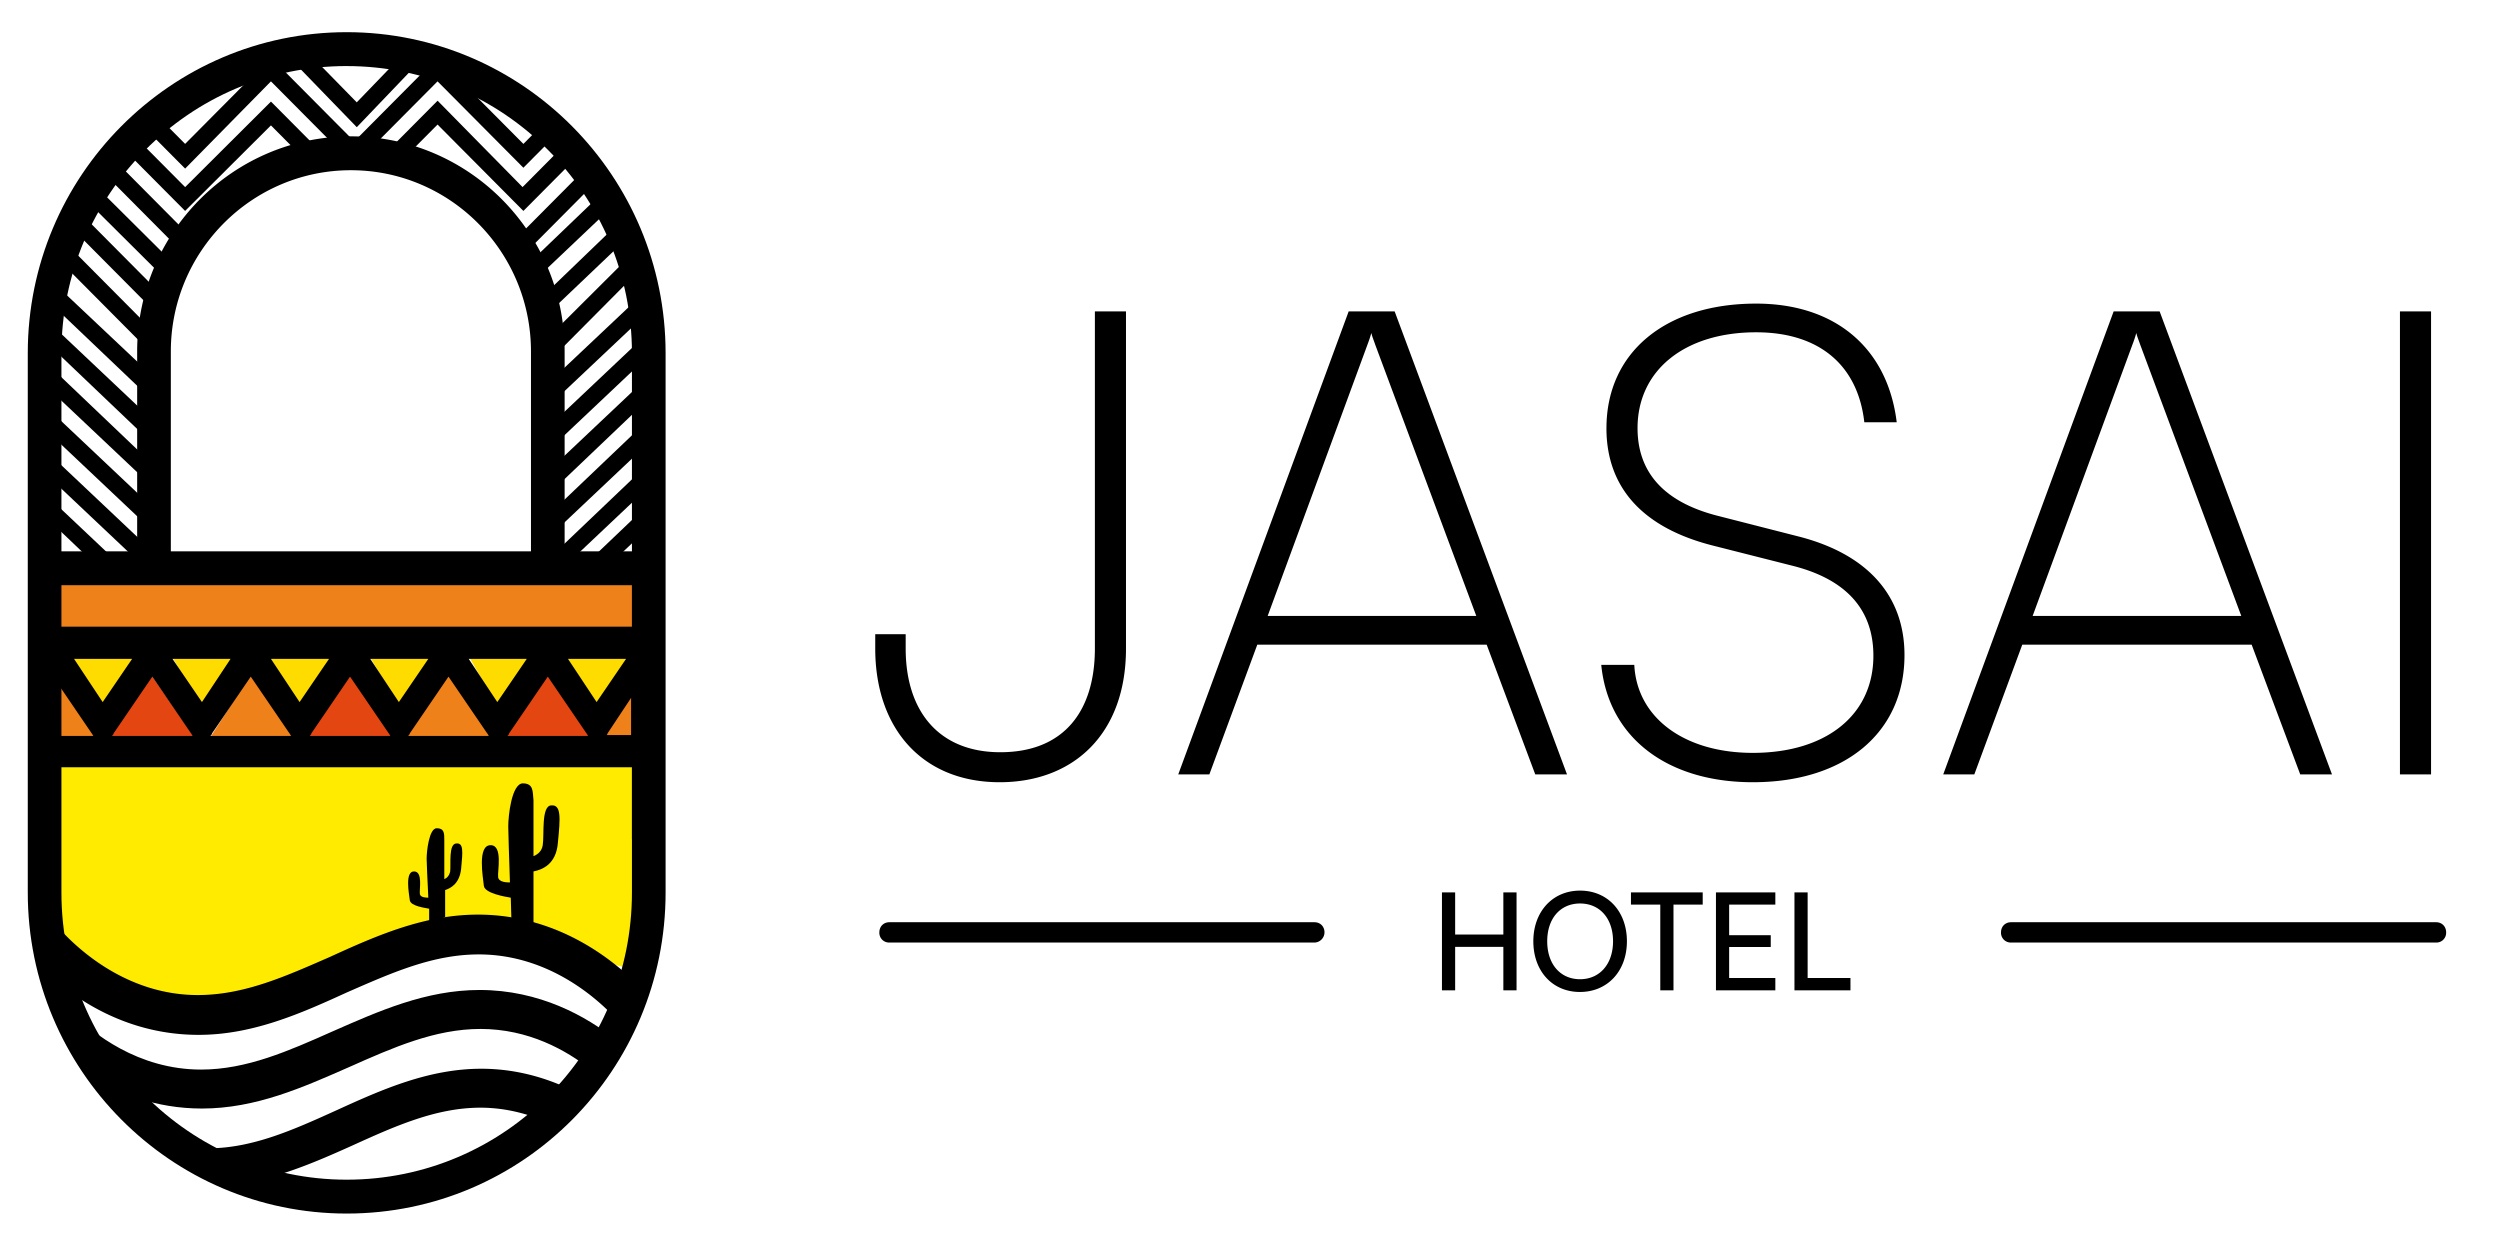 <svg xmlns="http://www.w3.org/2000/svg" width="147" height="73" fill="none"><path fill="#FFEB00" d="M3.16 44.872h34.758v12.311l-8.226-2.11-17.203 4.874-9.43-2.764.1-12.311Z"/><path fill="#000" fill-rule="evenodd" d="M20.084 8.266h1.491l-.745.75-.746-.75Z" clip-rule="evenodd"/><path fill="#000" d="M20.83 9.312v.05l.842-.847h-.693l-.149.15-.148-.15h-.693l.841.847v-.05Z"/><path fill="#000" fill-rule="evenodd" d="M19.392 8.266h1.392l.046.046.046-.046h1.392l-1.19 1.199v.498l-.248-.25-.247.25v-.498l-1.191-1.199Z" clip-rule="evenodd"/><path fill="#000" d="m25.728 3.735-4.75 4.78h.693l4.057-4.083 5.047 5.079 2.177-2.191-.346-.349-1.83 1.843-5.048-5.08Z"/><path fill="#000" fill-rule="evenodd" d="m25.728 3.383 5.047 5.079 1.83-1.843.697.7-2.527 2.544-5.047-5.08-3.955 3.981h-1.392l5.347-5.381Z" clip-rule="evenodd"/><path fill="#000" d="m15.932 4.432 4.057 4.083h.693l-4.75-4.78-5.047 5.079-2.028-2.042c-.149.1-.248.2-.396.349l2.424 2.44 5.047-5.13Z"/><path fill="#000" fill-rule="evenodd" d="m15.931 3.383 5.348 5.381h-1.393l-3.954-3.98-5.046 5.13L8.11 7.12l.183-.184c.143-.144.257-.259.426-.372l.169-.113 1.997 2.01 5.046-5.08Zm-.892 1.602-4.154 4.18-2.05-2.062a2.032 2.032 0 0 0-.023.02l2.072 2.085 4.155-4.223Z" clip-rule="evenodd"/><path fill="#000" d="M10.39 13.445 6.333 9.362c-.099.149-.198.249-.297.398l4.057 4.083c.1-.1.198-.249.297-.398Z"/><path fill="#000" fill-rule="evenodd" d="m6.295 8.97 4.414 4.443-.121.182c-.093.14-.203.307-.32.424l-.175.176-4.375-4.403.112-.17c.056-.084.11-.153.16-.214l.001-.003c.05-.063.093-.117.136-.182l.168-.252Z" clip-rule="evenodd"/><path fill="#000" d="m9.5 15.138-4.206-4.183c-.099.15-.148.299-.247.448l4.255 4.233c.099-.2.148-.349.198-.498Z"/><path fill="#000" fill-rule="evenodd" d="m5.254 10.566 4.529 4.504-.05.149c-.05.15-.103.313-.21.528l-.153.307-4.642-4.618.113-.171c.04-.06.07-.121.108-.197l.002-.005c.036-.072.079-.159.137-.246l.166-.251Z" clip-rule="evenodd"/><path fill="#000" d="M8.807 17.478c0-.15.05-.249.099-.398l-4.453-4.482c-.05.15-.149.349-.198.498l4.453 4.482.099-.1Z"/><path fill="#000" fill-rule="evenodd" d="m4.345 12.137 4.844 4.876-.049.146-.039.114a.544.544 0 0 0-.047.205v.103l-.346.349-4.736-4.766.048-.146c.028-.085.069-.18.104-.263l.002-.006c.039-.09.071-.167.092-.23l.127-.382Z" clip-rule="evenodd"/><path fill="#000" d="M8.658 19.47 3.76 14.54c-.05.2-.1.349-.149.548l5.097 5.129v-.747h-.05Z"/><path fill="#000" fill-rule="evenodd" d="m3.626 14.053 5.135 5.168h.195v1.597l-5.618-5.654.034-.136c.026-.104.051-.194.076-.281v-.001c.025-.088.049-.171.072-.266l.106-.427Z" clip-rule="evenodd"/><path fill="#000" d="m8.658 35.056-5.64-5.328v.647l5.64 5.378v-.697Z"/><path fill="#000" fill-rule="evenodd" d="m2.77 29.153 6.136 5.795v1.384l-6.135-5.85v-1.33Zm4.45 4.885 1.191 1.136v-.01L7.22 34.038Z" clip-rule="evenodd"/><path fill="#000" d="m25.729 6.274-2.326 2.34c.198.05.396.05.594.1l1.732-1.743 5.047 5.08 3.414-3.436a2.489 2.489 0 0 0-.347-.399l-3.117 3.137-4.997-5.079Z"/><path fill="#000" fill-rule="evenodd" d="m25.73 5.921 4.997 5.08 3.116-3.137.182.184c.143.144.257.259.37.429l.112.17-3.732 3.756-5.047-5.08-1.655 1.667-.136-.034a2.24 2.24 0 0 0-.268-.044l-.006-.001c-.095-.012-.207-.026-.32-.055l-.424-.106 2.81-2.829Zm5.024 5.756.021.021 3.086-3.105a1.348 1.348 0 0 0-.02-.022l-3.087 3.106Z" clip-rule="evenodd"/><path fill="#000" d="M31.715 15.238c.05.149.099.248.148.398l.05.05 4.304-4.084c-.099-.149-.148-.298-.247-.448l-4.255 4.084Z"/><path fill="#000" fill-rule="evenodd" d="m36.013 10.77.163.246c.058.088.101.174.137.246l.002.005c.038.076.069.137.108.197l.116.175-4.631 4.394-.26-.263-.02-.055a3.137 3.137 0 0 0-.069-.186v-.002c-.025-.061-.052-.13-.079-.21l-.05-.15 4.583-4.397Z" clip-rule="evenodd"/><path fill="#000" d="m15.931 7.021 1.683 1.693c.198-.05.396-.05.593-.1l-2.276-2.29-5.046 5.03L7.52 7.966l-.346.349 3.71 3.734 5.047-5.029Z"/><path fill="#000" fill-rule="evenodd" d="m15.933 5.973 2.759 2.777-.424.106c-.114.029-.225.043-.32.055h-.006a2.238 2.238 0 0 0-.268.045l-.136.034-1.607-1.617-5.047 5.029-4.06-4.086.696-.7 3.366 3.386 5.047-5.03Z" clip-rule="evenodd"/><path fill="#000" d="m35.03 9.66-4.057 4.084c.099.149.198.298.247.448l4.107-4.133a2.763 2.763 0 0 1-.297-.399Z"/><path fill="#000" fill-rule="evenodd" d="m35.07 9.27.167.252c.103.157.188.282.266.36l.175.177-4.565 4.594-.127-.383c-.037-.111-.114-.231-.218-.388l-.113-.17L35.07 9.27Z" clip-rule="evenodd"/><path fill="#000" d="m32.408 17.727.099.1 4.601-4.382c-.05-.15-.148-.349-.198-.498l-4.552 4.382c0 .1.05.249.05.398Z"/><path fill="#000" fill-rule="evenodd" d="m37.022 12.495.123.373c.021.063.054.14.092.23l.002.005c.036.083.076.178.104.263l.05.15-4.89 4.658-.342-.344v-.103c0-.05-.009-.105-.02-.173l-.005-.02c-.01-.056-.025-.136-.025-.205v-.107l4.91-4.727Z" clip-rule="evenodd"/><path fill="#000" d="m32.507 20.665 5.195-5.228c-.05-.2-.099-.349-.148-.548l-5.047 5.03v.746Z"/><path fill="#000" fill-rule="evenodd" d="m37.689 14.404.105.425c.024.095.047.178.072.265v.002c.025.086.05.177.076.28l.034.137-5.716 5.753v-1.452l5.429-5.41Zm-4.934 5.618v.042l4.256-4.284-4.257 4.242Z" clip-rule="evenodd"/><path fill="#000" d="M32.507 22.607v.697l5.59-5.278c0-.2-.049-.398-.049-.647l-5.541 5.228Z"/><path fill="#000" fill-rule="evenodd" d="M38.296 16.804v.575a2.614 2.614 0 0 0 .026.334c.01.096.024.204.024.313v.108l-6.086 5.745V22.5l6.036-5.695Zm-5.541 5.911v.014l5.091-4.806v-.011l-5.091 4.803Z" clip-rule="evenodd"/><path fill="#000" d="M8.658 22.159 3.166 16.98c-.05.2-.05.399-.099.598l5.542 5.278v-.697h.05Z"/><path fill="#000" fill-rule="evenodd" d="m3.028 16.509 6.256 5.899h-.428v1.027l-6.064-5.776.035-.142c.02-.082.031-.167.044-.269v-.006c.013-.096.027-.208.055-.322l.102-.411Zm5.333 5.711v.058l-5.024-4.786.001-.008 5.023 4.736Z" clip-rule="evenodd"/><path fill="#000" d="m32.507 25.894 5.64-5.328v-.698l-5.64 5.329v.697Z"/><path fill="#000" fill-rule="evenodd" d="M38.395 19.293v1.38L32.26 26.47v-1.38l6.135-5.796Zm-5.64 6.011v.015l5.145-4.861v-.014l-5.145 4.86Z" clip-rule="evenodd"/><path fill="#000" d="m8.658 24.748-5.64-5.328v.647l5.64 5.378v-.697Z"/><path fill="#000" fill-rule="evenodd" d="m2.77 18.845 6.136 5.796v1.383l-6.135-5.85v-1.329Zm4.45 4.886 1.191 1.135v-.01L7.22 23.731Z" clip-rule="evenodd"/><path fill="#000" d="m8.658 27.338-5.64-5.378v.697l5.64 5.328v-.647Z"/><path fill="#000" fill-rule="evenodd" d="m2.77 21.38 6.136 5.85v1.33L2.77 22.765V21.38Zm.495 1.159v.01l1.192 1.126-1.192-1.137Z" clip-rule="evenodd"/><path fill="#000" d="m32.507 28.483 5.64-5.378v-.647l-5.64 5.328v.697Z"/><path fill="#000" fill-rule="evenodd" d="M38.395 21.883v1.33l-6.135 5.849v-1.384l6.135-5.795Zm-5.64 6.01v.011l1.191-1.136-1.191 1.126Z" clip-rule="evenodd"/><path fill="#000" d="m8.658 29.877-5.64-5.328v.697l5.64 5.328v-.697Z"/><path fill="#000" fill-rule="evenodd" d="m2.77 23.974 6.136 5.795v1.38L2.77 25.354v-1.38Zm.495 1.15v.014L8.411 30v-.014l-5.146-4.86Z" clip-rule="evenodd"/><path fill="#000" d="m32.507 31.023 5.64-5.329v-.697l-5.64 5.378v.648Z"/><path fill="#000" fill-rule="evenodd" d="M38.395 24.419v1.383l-6.135 5.796v-1.33l6.135-5.85Zm-1.686 2.293 1.191-1.125v-.01l-1.191 1.135Z" clip-rule="evenodd"/><path fill="#000" d="m32.507 36.002 5.64-5.328v-.697l-5.64 5.378v.647Z"/><path fill="#000" fill-rule="evenodd" d="M38.395 29.398v1.384l-6.135 5.795v-1.33l6.135-5.85Zm-1.686 2.294 1.191-1.126v-.01l-1.191 1.136Z" clip-rule="evenodd"/><path fill="#000" d="m8.658 32.467-5.64-5.329v.698l5.64 5.328v-.697Z"/><path fill="#000" fill-rule="evenodd" d="m2.77 26.563 6.136 5.796v1.38L2.77 27.943v-1.38Zm.495 1.15v.015l5.146 4.86v-.014l-5.146-4.86Z" clip-rule="evenodd"/><path fill="#000" d="m32.507 33.612 5.64-5.328v-.697l-5.64 5.378v.647Z"/><path fill="#000" fill-rule="evenodd" d="M38.395 27.008v1.384l-6.135 5.795v-1.33l6.135-5.85ZM36.71 29.3l1.191-1.125v-.01L36.71 29.3Z" clip-rule="evenodd"/><path fill="#000" d="M24.788 3.137c-.198-.05-.396-.05-.594-.1l-3.216 3.337-3.315-3.386c-.198 0-.396.05-.594.1l3.91 4.033 3.809-3.984Z"/><path fill="#000" fill-rule="evenodd" d="M17.022 2.843c.19-.048.413-.104.641-.104h.104l3.21 3.279 3.14-3.257.137.035c.083.02.167.032.268.044l.006.001c.095.012.207.026.32.055l.415.104-4.284 4.479-4.387-4.528.418-.105.012-.003Zm.553.409 3.402 3.511 3.303-3.454h-.002L20.98 6.73l-3.405-3.478Z" clip-rule="evenodd"/><path fill="#FFDC00" d="m6.036 41.728 1.88-3.236h-3.76l1.88 3.236 1.88-3.236h-3.76l1.88 3.236ZM11.924 41.728l1.83-3.236h-3.71l1.88 3.236 1.83-3.236h-3.71l1.88 3.236ZM17.663 41.728l1.831-3.236h-3.71l1.88 3.236 1.83-3.236h-3.71l1.88 3.236ZM23.552 41.728l1.83-3.236h-3.71l1.88 3.236 1.83-3.236h-3.71l1.88 3.236ZM29.34 41.728l1.88-3.236h-3.71l1.83 3.236 1.88-3.236h-3.71l1.83 3.236ZM35.08 41.728l1.88-3.236h-3.711l1.83 3.236 1.88-3.236h-3.71l1.83 3.236Z"/><path fill="#E44611" d="m6.234 43.422 2.524-3.934 2.721 3.934H6.234Z"/><path fill="#EF811A" d="m12.32 43.422 2.524-3.934 2.721 3.934H12.32Z"/><path fill="#E44611" d="m17.96 43.422 2.524-3.934 2.672 3.934h-5.195Z"/><path fill="#EF811A" d="m23.7 43.422 2.524-3.934 2.72 3.934H23.7Z"/><path fill="#E44611" d="m29.589 43.422 2.523-3.934 2.672 3.934H29.59Z"/><path fill="#EF811A" d="m37.801 39.637-.05-.15-2.523 3.935h2.573v-3.785ZM3.315 39.637l.1-.15 2.523 3.935H3.315v-3.785ZM38.197 33.413H2.622v4.182h35.575v-4.182Z"/><path fill="#000" d="M143.239 55.422h-24.986a.574.574 0 0 1-.594-.597c0-.349.248-.598.594-.598h24.986c.347 0 .594.249.594.598a.573.573 0 0 1-.594.597ZM77.285 55.422H52.3a.573.573 0 0 1-.594-.597c0-.349.248-.598.594-.598h24.986c.347 0 .594.249.594.598a.603.603 0 0 1-.594.597Z"/><path fill="#000" fill-rule="evenodd" d="M20.385 3.884c-9.25 0-16.773 7.571-16.773 16.88v31.72c0 9.31 7.523 16.881 16.773 16.881 9.298 0 16.773-7.57 16.773-16.88v-31.72c0-9.31-7.523-16.88-16.773-16.88ZM1.633 20.764c0-10.409 8.409-18.872 18.752-18.872 10.343 0 18.752 8.463 18.752 18.873v31.72c0 10.407-8.357 18.872-18.752 18.872-10.343 0-18.752-8.463-18.752-18.873v-31.72Z" clip-rule="evenodd"/><path fill="#000" fill-rule="evenodd" d="M20.633 10.009c-5.836 0-10.588 4.782-10.588 10.656v12.499c0 .55-.443.996-.99.996a.993.993 0 0 1-.99-.996V20.665c0-6.973 5.639-12.648 12.568-12.648 6.93 0 12.567 5.675 12.567 12.648v12.499c0 .55-.443.996-.99.996a.993.993 0 0 1-.989-.996V20.665c0-5.873-4.752-10.656-10.588-10.656Z" clip-rule="evenodd"/><path fill="#000" d="M37.653 58.062c-1.435-1.494-4.75-4.283-9.55-4.283-3.166 0-5.986 1.245-8.708 2.49-2.622 1.145-5.046 2.24-7.768 2.24-4.255 0-7.174-2.838-8.114-3.883.148.846-.099 1.693-.693 2.29v.349c1.683 1.543 4.7 3.585 8.857 3.585 3.167 0 5.987-1.245 8.708-2.49 2.622-1.145 5.047-2.24 7.768-2.24 4.85 0 7.966 3.635 8.412 4.182a2.348 2.348 0 0 1 1.088-2.24Z"/><path fill="#000" d="M36.218 61.149c-1.731-1.395-4.502-2.938-8.015-2.938-3.167 0-5.937 1.245-8.659 2.44-2.573 1.145-5.046 2.24-7.718 2.24-3.711 0-6.383-2.14-7.62-3.386 0 .05 0 .1.05.15.247.398.346.846.395 1.294.446.548.644 1.245.594 1.943v.348c1.682 1.046 3.909 1.942 6.63 1.942 3.167 0 5.938-1.245 8.659-2.44 2.573-1.145 5.047-2.24 7.719-2.24 2.82 0 5.046 1.244 6.481 2.39.1-.748.643-1.445 1.484-1.743Z"/><path fill="#000" d="M34.189 64.385c-1.583-.846-3.562-1.543-5.888-1.543-3.117 0-5.888 1.245-8.51 2.44-2.524 1.145-4.948 2.24-7.57 2.24-.594 0-1.138-.05-1.633-.149.247.2.445.448.594.747.099.05.197.05.296.1.297.1.594.249.792.498.05.05.149.149.149.199.346.199.643.448.84.797 2.672-.25 5.097-1.295 7.422-2.34 2.524-1.146 4.948-2.242 7.57-2.242 1.633 0 3.068.448 4.256.996.297-.796.791-1.494 1.682-1.743ZM142.946 18.312v27.223h-1.829V18.312h1.829ZM116.09 45.535h-1.828l10.02-27.223h2.705l10.134 27.223h-1.867l-2.857-7.63H118.91l-2.82 7.63Zm9.296-25.268-5.867 15.95h12.268l-5.943-15.95c-.077-.23-.191-.498-.229-.69a7.058 7.058 0 0 1-.229.69ZM94.46 25.175c0-4.448 3.466-7.323 8.8-7.323 4.648 0 7.734 2.607 8.267 6.978h-1.905c-.381-3.374-2.667-5.291-6.362-5.291-4.191 0-6.972 2.223-6.972 5.636 0 2.607 1.562 4.333 4.648 5.138l4.8 1.227c4.077 1.035 6.248 3.489 6.248 6.978 0 4.563-3.505 7.477-8.915 7.477-5.067 0-8.496-2.646-8.915-6.902h1.943c.153 3.106 2.934 5.176 6.972 5.176 4.305 0 7.087-2.223 7.087-5.712 0-2.684-1.562-4.487-4.763-5.292l-4.686-1.188c-4.076-1.036-6.248-3.374-6.248-6.902ZM71.11 45.535h-1.829l10.02-27.223h2.705L92.14 45.535h-1.867l-2.857-7.63H73.929l-2.819 7.63Zm9.296-25.268-5.867 15.95h12.267l-5.943-15.95c-.076-.23-.19-.498-.228-.69a7.298 7.298 0 0 1-.23.69ZM51.464 38.135v-.844h1.79v.844c0 3.719 1.982 6.096 5.563 6.096 3.772 0 5.562-2.454 5.562-6.096V18.312h1.829v19.823c0 5.023-3.086 7.86-7.43 7.86-4.533 0-7.314-3.144-7.314-7.86ZM106.289 52.472v5.035h2.518v.725h-3.293v-5.76h.775ZM104.39 58.232h-3.492v-5.76h3.492v.717h-2.716v1.8h2.446v.694h-2.446v1.824h2.716v.725ZM95.9 53.189v-.717h4.219v.717h-1.718v5.043h-.776v-5.043H95.9ZM95.662 55.348c0 1.753-1.14 2.98-2.763 2.98-1.615 0-2.739-1.227-2.739-2.98 0-1.745 1.132-2.98 2.747-2.98 1.623 0 2.755 1.227 2.755 2.98Zm-.815 0c0-1.339-.776-2.223-1.94-2.223-1.163 0-1.931.884-1.931 2.223 0 1.338.767 2.23 1.931 2.23 1.164 0 1.94-.9 1.94-2.23ZM85.563 58.232h-.776v-5.76h.776v2.477h2.834v-2.477h.776v5.76h-.776v-2.557h-2.834v2.557ZM37.159 49.347h1.78v-16.88h-.89c-.099-.05-.198-.05-.297-.05H3.562c-.098 0-.197 0-.296.05H1.83v14.739h1.732v-2.091h33.596v4.232ZM3.563 34.41h33.596v2.44H3.563v-2.44Zm0 8.863v-2.838l1.83 2.689c.05.05.05.1.1.15h-1.93Zm.791-4.531h3.414l-1.731 2.54-1.683-2.54Zm2.227 4.531c.05-.05.099-.1.099-.15l2.276-3.336 2.276 3.337c.05.05.05.1.099.15H6.58Zm3.562-4.531h3.414l-1.682 2.54-1.732-2.54Zm2.227 4.531c.05-.05.099-.1.099-.15l2.276-3.336 2.276 3.337c.05.05.05.1.099.15h-4.75Zm3.562-4.531h3.414l-1.731 2.54-1.683-2.54Zm2.276 4.531c.05-.05.1-.1.1-.15l2.275-3.336 2.276 3.337c.05.05.05.1.1.15h-4.75Zm3.563-4.531h3.414l-1.732 2.54-1.682-2.54Zm2.226 4.531c.05-.05.1-.1.1-.15l2.275-3.336 2.276 3.337c.05.05.05.1.1.15h-4.75Zm3.563-4.531h3.414l-1.732 2.54-1.682-2.54Zm2.276 4.531c.05-.05.099-.1.099-.15l2.276-3.336 2.276 3.337c.05.05.05.1.099.15h-4.75Zm3.562-4.531h3.414l-1.731 2.54-1.683-2.54Zm2.227 4.531c.05-.05.099-.1.099-.15l1.385-2.09v2.19h-1.484v.05Z"/><path fill="#000" d="M32.408 47.355c-.594.05-.396 1.694-.495 2.34-.05.35-.297.549-.544.648v-3.286c-.05-.548 0-.996-.643-.996-.643.05-.841 1.892-.841 2.54 0 .298.05 1.842.099 3.286-.149 0-.644 0-.693-.299-.05-.349.297-1.892-.445-1.892-.792 0-.446 1.892-.396 2.39.05.448 1.286.647 1.583.697 0 .398.05 1.345.05 1.643.791 0 1.286.548 1.286.548V51.24c.495-.1 1.336-.399 1.435-1.694.148-1.493.198-2.24-.396-2.19ZM27.114 51.09c.1-1.046.149-1.544-.297-1.494-.445.05-.297 1.195-.346 1.644-.05.248-.198.398-.346.448v-2.29c0-.4 0-.698-.446-.698-.445 0-.593 1.344-.593 1.793 0 .199.05 1.294.099 2.29-.1 0-.446 0-.495-.199-.05-.249.198-1.345-.347-1.345-.544 0-.296 1.295-.247 1.694.05.348.89.448 1.138.498v1.991c.297 0 .594-1.493.94-1.493v-1.594c.297-.1.841-.349.94-1.245Z"/></svg>